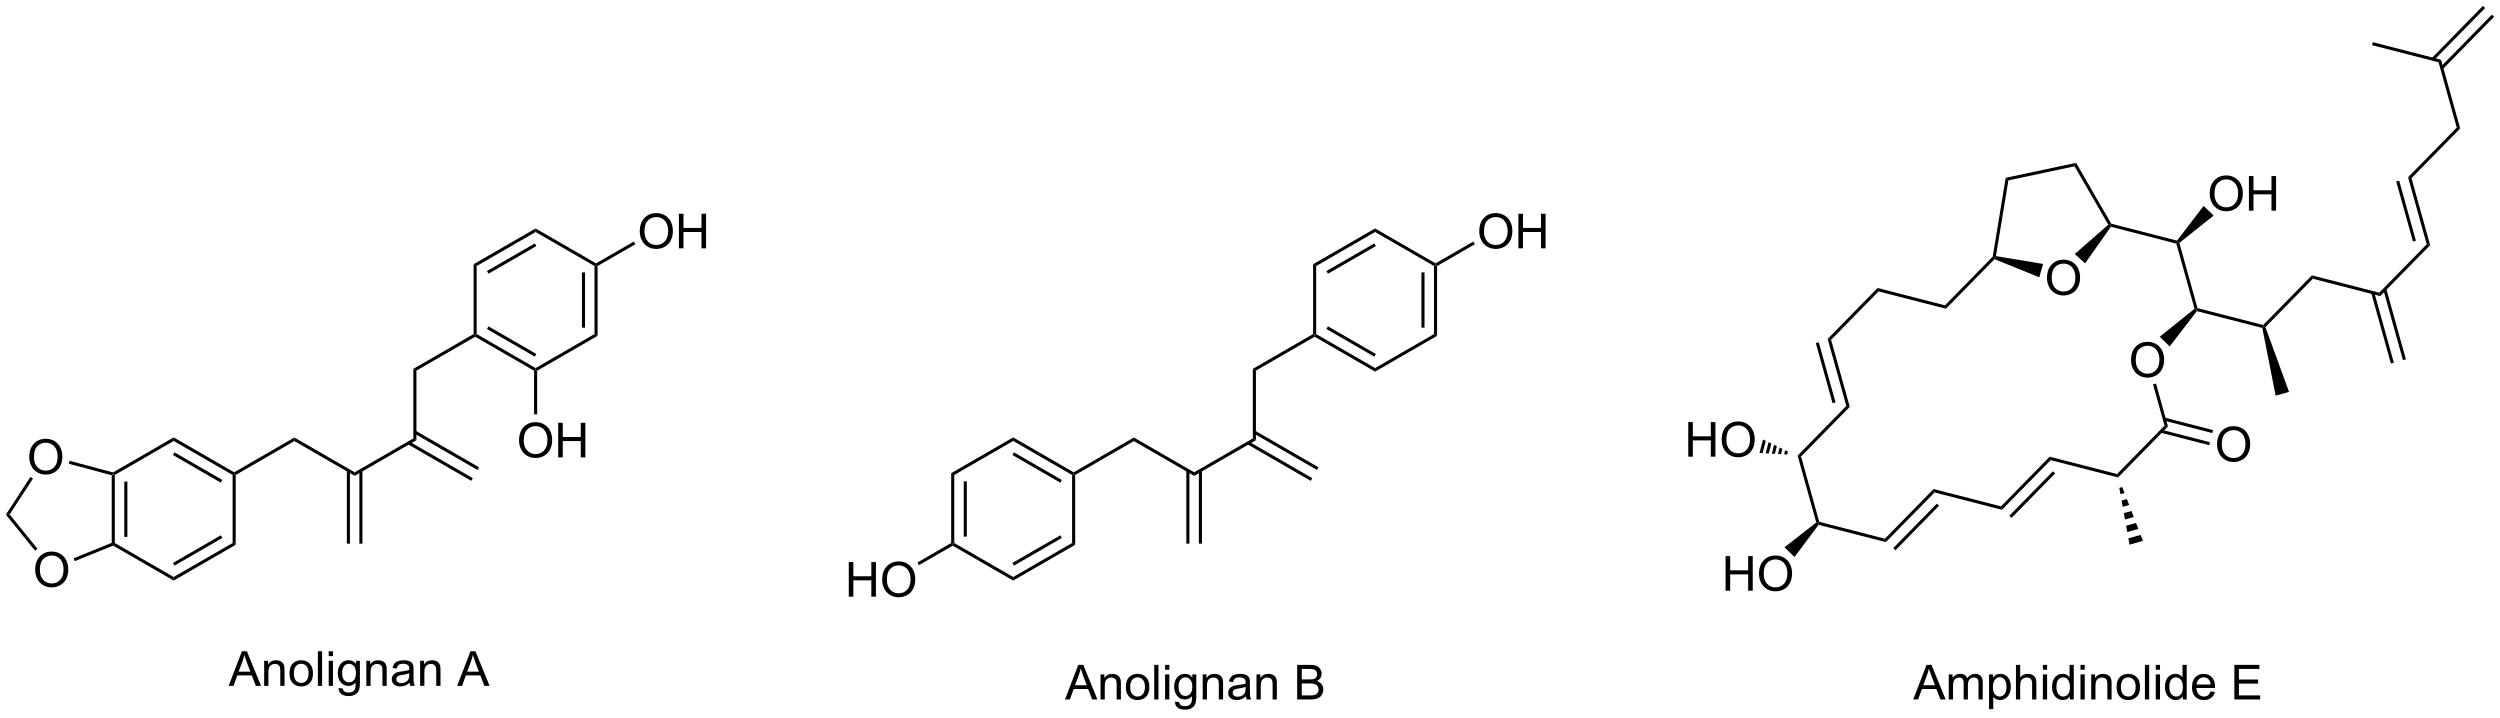 <?xml version="1.0" encoding="UTF-8"?>
<!DOCTYPE svg PUBLIC '-//W3C//DTD SVG 1.0//EN'
          'http://www.w3.org/TR/2001/REC-SVG-20010904/DTD/svg10.dtd'>
<svg stroke-dasharray="none" shape-rendering="auto" xmlns="http://www.w3.org/2000/svg" font-family="'Dialog'" text-rendering="auto" width="1024" fill-opacity="1" color-interpolation="auto" color-rendering="auto" preserveAspectRatio="xMidYMid meet" font-size="12px" viewBox="0 0 1024 294" fill="black" xmlns:xlink="http://www.w3.org/1999/xlink" stroke="black" image-rendering="auto" stroke-miterlimit="10" stroke-linecap="square" stroke-linejoin="miter" font-style="normal" stroke-width="1" height="294" stroke-dashoffset="0" font-weight="normal" stroke-opacity="1"
><!--Generated by the Batik Graphics2D SVG Generator--><defs id="genericDefs"
  /><g
  ><defs id="defs1"
    ><clipPath clipPathUnits="userSpaceOnUse" id="clipPath1"
      ><path d="M0.633 0.633 L426.024 0.633 L426.024 122.39 L0.633 122.39 L0.633 0.633 Z"
      /></clipPath
      ><clipPath clipPathUnits="userSpaceOnUse" id="clipPath2"
      ><path d="M1.278 32.729 L1.278 151.101 L414.841 151.101 L414.841 32.729 Z"
      /></clipPath
    ></defs
    ><g transform="scale(2.407,2.407) translate(-0.633,-0.633) matrix(1.029,0,0,1.029,-0.682,-33.032)"
    ><path d="M19.755 111.352 L20.01 111.156 L20.265 111.303 L20.265 122.557 L20.01 122.705 L19.755 122.533 ZM21.834 112.356 L21.834 121.504 L22.344 121.504 L22.344 112.356 Z" stroke="none" clip-path="url(#clipPath2)"
    /></g
    ><g transform="matrix(2.476,0,0,2.476,-3.164,-81.039)"
    ><path d="M19.99 122.988 L20.01 122.705 L20.265 122.557 L30.012 128.184 L30.012 128.774 Z" stroke="none" clip-path="url(#clipPath2)"
    /></g
    ><g transform="matrix(2.476,0,0,2.476,-3.164,-81.039)"
    ><path d="M30.012 128.774 L30.012 128.184 L39.758 122.557 L40.268 122.852 ZM30.139 126.299 L38.062 121.725 L37.807 121.284 L29.884 125.858 Z" stroke="none" clip-path="url(#clipPath2)"
    /></g
    ><g transform="matrix(2.476,0,0,2.476,-3.164,-81.039)"
    ><path d="M40.268 122.852 L39.758 122.557 L39.758 111.303 L40.013 111.156 L40.268 111.303 Z" stroke="none" clip-path="url(#clipPath2)"
    /></g
    ><g transform="matrix(2.476,0,0,2.476,-3.164,-81.039)"
    ><path d="M40.013 110.861 L40.013 111.156 L39.758 111.303 L30.012 105.676 L30.012 105.087 ZM38.062 112.135 L30.139 107.561 L29.884 108.003 L37.807 112.577 Z" stroke="none" clip-path="url(#clipPath2)"
    /></g
    ><g transform="matrix(2.476,0,0,2.476,-3.164,-81.039)"
    ><path d="M30.012 105.087 L30.012 105.676 L20.265 111.303 L20.01 111.156 L19.974 110.882 Z" stroke="none" clip-path="url(#clipPath2)"
    /></g
    ><g transform="matrix(2.476,0,0,2.476,-3.164,-81.039)"
    ><path d="M6.118 108.353 Q6.118 106.926 6.883 106.121 Q7.649 105.314 8.86 105.314 Q9.652 105.314 10.287 105.694 Q10.925 106.072 11.258 106.749 Q11.594 107.426 11.594 108.285 Q11.594 109.157 11.243 109.845 Q10.891 110.532 10.245 110.887 Q9.602 111.241 8.855 111.241 Q8.047 111.241 7.41 110.85 Q6.774 110.457 6.446 109.782 Q6.118 109.105 6.118 108.353 ZM6.899 108.363 Q6.899 109.4 7.454 109.996 Q8.011 110.59 8.852 110.59 Q9.706 110.59 10.258 109.988 Q10.813 109.387 10.813 108.282 Q10.813 107.582 10.576 107.061 Q10.339 106.54 9.883 106.254 Q9.43 105.965 8.863 105.965 Q8.058 105.965 7.477 106.519 Q6.899 107.072 6.899 108.363 Z" stroke="none" clip-path="url(#clipPath2)"
    /></g
    ><g transform="matrix(2.476,0,0,2.476,-3.164,-81.039)"
    ><path d="M7.096 127.013 Q7.096 125.586 7.861 124.782 Q8.627 123.974 9.838 123.974 Q10.63 123.974 11.265 124.355 Q11.903 124.732 12.236 125.409 Q12.572 126.086 12.572 126.946 Q12.572 127.818 12.221 128.506 Q11.869 129.193 11.223 129.547 Q10.58 129.901 9.833 129.901 Q9.025 129.901 8.387 129.511 Q7.752 129.118 7.424 128.443 Q7.096 127.766 7.096 127.013 ZM7.877 127.024 Q7.877 128.06 8.432 128.657 Q8.989 129.25 9.83 129.25 Q10.684 129.25 11.236 128.649 Q11.791 128.047 11.791 126.943 Q11.791 126.243 11.554 125.722 Q11.317 125.201 10.861 124.914 Q10.408 124.625 9.841 124.625 Q9.036 124.625 8.455 125.18 Q7.877 125.732 7.877 127.024 Z" stroke="none" clip-path="url(#clipPath2)"
    /></g
    ><g transform="matrix(2.476,0,0,2.476,-3.164,-81.039)"
    ><path d="M19.974 110.882 L20.01 111.156 L19.755 111.352 L12.653 109.448 L12.785 108.956 Z" stroke="none" clip-path="url(#clipPath2)"
    /></g
    ><g transform="matrix(2.476,0,0,2.476,-3.164,-81.039)"
    ><path d="M6.304 111.627 L6.732 111.904 L2.88 117.836 L2.25 117.869 Z" stroke="none" clip-path="url(#clipPath2)"
    /></g
    ><g transform="matrix(2.476,0,0,2.476,-3.164,-81.039)"
    ><path d="M2.25 117.869 L2.88 117.836 L7.475 123.511 L7.079 123.832 Z" stroke="none" clip-path="url(#clipPath2)"
    /></g
    ><g transform="matrix(2.476,0,0,2.476,-3.164,-81.039)"
    ><path d="M13.65 125.556 L13.459 125.083 L19.755 122.533 L20.01 122.705 L19.99 122.988 Z" stroke="none" clip-path="url(#clipPath2)"
    /></g
    ><g transform="matrix(2.476,0,0,2.476,-3.164,-81.039)"
    ><path d="M40.268 111.303 L40.013 111.156 L40.013 110.861 L49.98 105.107 L49.98 105.696 Z" stroke="none" clip-path="url(#clipPath2)"
    /></g
    ><g transform="matrix(2.476,0,0,2.476,-3.164,-81.039)"
    ><path d="M49.98 105.696 L49.98 105.107 L59.947 110.861 L59.947 111.45 Z" stroke="none" clip-path="url(#clipPath2)"
    /></g
    ><g transform="matrix(2.476,0,0,2.476,-3.164,-81.039)"
    ><path d="M59.947 111.45 L59.947 110.861 L69.658 105.254 L70.168 105.549 Z" stroke="none" clip-path="url(#clipPath2)"
    /></g
    ><g transform="matrix(2.476,0,0,2.476,-3.164,-81.039)"
    ><path d="M58.656 110.558 L58.656 122.665 L59.166 122.665 L59.166 110.558 ZM60.727 110.558 L60.727 122.665 L61.237 122.665 L61.237 110.558 Z" stroke="none" clip-path="url(#clipPath2)"
    /></g
    ><g transform="matrix(2.476,0,0,2.476,-3.164,-81.039)"
    ><path d="M68.75 106.22 L79.235 112.274 L79.49 111.832 L69.005 105.779 ZM69.786 104.426 L80.27 110.48 L80.526 110.038 L70.041 103.984 Z" stroke="none" clip-path="url(#clipPath2)"
    /></g
    ><g transform="matrix(2.476,0,0,2.476,-3.164,-81.039)"
    ><path d="M70.168 105.549 L69.658 105.254 L69.658 93.746 L70.168 94.04 Z" stroke="none" clip-path="url(#clipPath2)"
    /></g
    ><g transform="matrix(2.476,0,0,2.476,-3.164,-81.039)"
    ><path d="M70.168 94.04 L69.658 93.746 L79.625 87.991 L79.88 88.138 L79.88 88.433 Z" stroke="none" clip-path="url(#clipPath2)"
    /></g
    ><g transform="matrix(2.476,0,0,2.476,-3.164,-81.039)"
    ><path d="M79.88 88.433 L79.88 88.138 L80.135 87.991 L89.882 93.618 L89.882 93.913 L89.627 94.06 ZM81.831 87.159 L89.754 91.734 L90.009 91.292 L82.087 86.717 Z" stroke="none" clip-path="url(#clipPath2)"
    /></g
    ><g transform="matrix(2.476,0,0,2.476,-3.164,-81.039)"
    ><path d="M90.137 94.06 L89.882 93.913 L89.882 93.618 L99.628 87.991 L100.138 88.286 Z" stroke="none" clip-path="url(#clipPath2)"
    /></g
    ><g transform="matrix(2.476,0,0,2.476,-3.164,-81.039)"
    ><path d="M100.138 88.286 L99.628 87.991 L99.628 76.737 L99.883 76.59 L100.138 76.737 ZM98.059 86.938 L98.059 77.79 L97.549 77.79 L97.549 86.938 Z" stroke="none" clip-path="url(#clipPath2)"
    /></g
    ><g transform="matrix(2.476,0,0,2.476,-3.164,-81.039)"
    ><path d="M99.883 76.295 L99.883 76.59 L99.628 76.737 L89.882 71.11 L89.882 70.521 Z" stroke="none" clip-path="url(#clipPath2)"
    /></g
    ><g transform="matrix(2.476,0,0,2.476,-3.164,-81.039)"
    ><path d="M89.882 70.521 L89.882 71.11 L80.135 76.737 L79.625 76.442 ZM89.754 72.995 L81.831 77.569 L82.087 78.011 L90.009 73.437 Z" stroke="none" clip-path="url(#clipPath2)"
    /></g
    ><g transform="matrix(2.476,0,0,2.476,-3.164,-81.039)"
    ><path d="M79.625 76.442 L80.135 76.737 L80.135 87.991 L79.88 88.138 L79.625 87.991 Z" stroke="none" clip-path="url(#clipPath2)"
    /></g
    ><g transform="matrix(2.476,0,0,2.476,-3.164,-81.039)"
    ><path d="M107.113 71.021 Q107.113 69.594 107.879 68.79 Q108.644 67.982 109.855 67.982 Q110.647 67.982 111.282 68.362 Q111.92 68.74 112.254 69.417 Q112.59 70.094 112.59 70.954 Q112.59 71.826 112.238 72.513 Q111.886 73.201 111.241 73.555 Q110.597 73.909 109.85 73.909 Q109.043 73.909 108.405 73.519 Q107.769 73.126 107.441 72.451 Q107.113 71.774 107.113 71.021 ZM107.894 71.032 Q107.894 72.068 108.449 72.665 Q109.006 73.258 109.847 73.258 Q110.702 73.258 111.254 72.657 Q111.808 72.055 111.808 70.951 Q111.808 70.251 111.571 69.73 Q111.334 69.209 110.879 68.922 Q110.425 68.633 109.858 68.633 Q109.053 68.633 108.472 69.188 Q107.894 69.74 107.894 71.032 ZM113.588 73.81 L113.588 68.084 L114.346 68.084 L114.346 70.435 L117.323 70.435 L117.323 68.084 L118.081 68.084 L118.081 73.81 L117.323 73.81 L117.323 71.11 L114.346 71.11 L114.346 73.81 L113.588 73.81 Z" stroke="none" clip-path="url(#clipPath2)"
    /></g
    ><g transform="matrix(2.476,0,0,2.476,-3.164,-81.039)"
    ><path d="M100.138 76.737 L99.883 76.59 L99.883 76.295 L106.132 72.687 L106.387 73.129 Z" stroke="none" clip-path="url(#clipPath2)"
    /></g
    ><g transform="matrix(2.476,0,0,2.476,-3.164,-81.039)"
    ><path d="M87.145 105.607 Q87.145 104.18 87.91 103.376 Q88.676 102.568 89.887 102.568 Q90.679 102.568 91.314 102.949 Q91.952 103.326 92.285 104.003 Q92.621 104.68 92.621 105.54 Q92.621 106.412 92.27 107.1 Q91.918 107.787 91.272 108.141 Q90.629 108.496 89.882 108.496 Q89.074 108.496 88.436 108.105 Q87.801 107.712 87.473 107.037 Q87.145 106.36 87.145 105.607 ZM87.926 105.618 Q87.926 106.654 88.481 107.251 Q89.038 107.844 89.879 107.844 Q90.733 107.844 91.285 107.243 Q91.84 106.641 91.84 105.537 Q91.84 104.837 91.603 104.316 Q91.366 103.795 90.91 103.508 Q90.457 103.219 89.889 103.219 Q89.085 103.219 88.504 103.774 Q87.926 104.326 87.926 105.618 ZM93.62 108.397 L93.62 102.67 L94.378 102.67 L94.378 105.022 L97.354 105.022 L97.354 102.67 L98.112 102.67 L98.112 108.397 L97.354 108.397 L97.354 105.696 L94.378 105.696 L94.378 108.397 L93.62 108.397 Z" stroke="none" clip-path="url(#clipPath2)"
    /></g
    ><g transform="matrix(2.476,0,0,2.476,-3.164,-81.039)"
    ><path d="M89.627 94.06 L89.882 93.913 L90.137 94.06 L90.137 101.268 L89.627 101.268 Z" stroke="none" clip-path="url(#clipPath2)"
    /></g
    ><g transform="matrix(2.476,0,0,2.476,-3.164,-81.039)"
    ><path d="M39.099 146.194 L41.3 140.467 L42.118 140.467 L44.462 146.194 L43.597 146.194 L42.93 144.459 L40.534 144.459 L39.907 146.194 L39.099 146.194 ZM40.753 143.842 L42.696 143.842 L42.097 142.256 Q41.823 141.532 41.691 141.069 Q41.581 141.618 41.383 142.163 L40.753 143.842 ZM44.977 146.194 L44.977 142.045 L45.61 142.045 L45.61 142.634 Q46.066 141.952 46.93 141.952 Q47.305 141.952 47.618 142.087 Q47.933 142.22 48.089 142.439 Q48.245 142.657 48.308 142.959 Q48.347 143.155 48.347 143.642 L48.347 146.194 L47.644 146.194 L47.644 143.67 Q47.644 143.241 47.56 143.027 Q47.48 142.814 47.271 142.689 Q47.063 142.561 46.782 142.561 Q46.331 142.561 46.006 142.847 Q45.68 143.131 45.68 143.928 L45.68 146.194 L44.977 146.194 ZM49.163 144.118 Q49.163 142.967 49.804 142.413 Q50.34 141.952 51.109 141.952 Q51.965 141.952 52.507 142.512 Q53.051 143.071 53.051 144.061 Q53.051 144.861 52.809 145.321 Q52.569 145.78 52.111 146.035 Q51.653 146.288 51.109 146.288 Q50.239 146.288 49.7 145.73 Q49.163 145.17 49.163 144.118 ZM49.887 144.118 Q49.887 144.915 50.234 145.314 Q50.583 145.709 51.109 145.709 Q51.632 145.709 51.978 145.311 Q52.327 144.913 52.327 144.095 Q52.327 143.327 51.978 142.931 Q51.629 142.532 51.109 142.532 Q50.583 142.532 50.234 142.928 Q49.887 143.321 49.887 144.118 ZM53.86 146.194 L53.86 140.467 L54.563 140.467 L54.563 146.194 L53.86 146.194 ZM55.656 141.274 L55.656 140.467 L56.359 140.467 L56.359 141.274 L55.656 141.274 ZM55.656 146.194 L55.656 142.045 L56.359 142.045 L56.359 146.194 L55.656 146.194 ZM57.3 146.538 L57.985 146.639 Q58.027 146.957 58.222 147.1 Q58.485 147.295 58.938 147.295 Q59.425 147.295 59.691 147.1 Q59.956 146.905 60.05 146.553 Q60.105 146.34 60.102 145.649 Q59.641 146.194 58.954 146.194 Q58.097 146.194 57.628 145.577 Q57.159 144.959 57.159 144.095 Q57.159 143.501 57.373 143.001 Q57.589 142.499 57.998 142.225 Q58.407 141.952 58.956 141.952 Q59.691 141.952 60.167 142.545 L60.167 142.045 L60.816 142.045 L60.816 145.631 Q60.816 146.6 60.618 147.004 Q60.422 147.41 59.993 147.644 Q59.566 147.879 58.941 147.879 Q58.198 147.879 57.74 147.543 Q57.284 147.209 57.3 146.538 ZM57.883 144.045 Q57.883 144.861 58.206 145.236 Q58.532 145.611 59.019 145.611 Q59.503 145.611 59.831 145.238 Q60.159 144.866 60.159 144.069 Q60.159 143.306 59.821 142.92 Q59.485 142.532 59.008 142.532 Q58.54 142.532 58.212 142.915 Q57.883 143.295 57.883 144.045 ZM61.879 146.194 L61.879 142.045 L62.512 142.045 L62.512 142.634 Q62.968 141.952 63.833 141.952 Q64.208 141.952 64.52 142.087 Q64.835 142.22 64.991 142.439 Q65.148 142.657 65.21 142.959 Q65.249 143.155 65.249 143.642 L65.249 146.194 L64.546 146.194 L64.546 143.67 Q64.546 143.241 64.463 143.027 Q64.382 142.814 64.174 142.689 Q63.965 142.561 63.684 142.561 Q63.234 142.561 62.908 142.847 Q62.583 143.131 62.583 143.928 L62.583 146.194 L61.879 146.194 ZM69.034 145.681 Q68.644 146.014 68.282 146.152 Q67.922 146.288 67.508 146.288 Q66.823 146.288 66.456 145.954 Q66.089 145.618 66.089 145.1 Q66.089 144.795 66.227 144.543 Q66.368 144.29 66.592 144.139 Q66.816 143.986 67.097 143.907 Q67.305 143.853 67.722 143.803 Q68.573 143.702 68.977 143.561 Q68.98 143.415 68.98 143.376 Q68.98 142.946 68.782 142.772 Q68.511 142.532 67.98 142.532 Q67.485 142.532 67.248 142.707 Q67.011 142.881 66.899 143.321 L66.212 143.228 Q66.305 142.788 66.519 142.517 Q66.735 142.243 67.141 142.097 Q67.547 141.952 68.081 141.952 Q68.612 141.952 68.943 142.077 Q69.277 142.202 69.433 142.392 Q69.589 142.579 69.652 142.868 Q69.688 143.048 69.688 143.517 L69.688 144.454 Q69.688 145.436 69.732 145.696 Q69.777 145.954 69.909 146.194 L69.175 146.194 Q69.066 145.975 69.034 145.681 ZM68.977 144.111 Q68.594 144.267 67.829 144.376 Q67.394 144.439 67.214 144.517 Q67.034 144.595 66.935 144.746 Q66.839 144.897 66.839 145.079 Q66.839 145.361 67.053 145.548 Q67.266 145.736 67.675 145.736 Q68.081 145.736 68.396 145.558 Q68.714 145.381 68.862 145.071 Q68.977 144.834 68.977 144.368 L68.977 144.111 ZM70.778 146.194 L70.778 142.045 L71.411 142.045 L71.411 142.634 Q71.866 141.952 72.731 141.952 Q73.106 141.952 73.418 142.087 Q73.734 142.22 73.89 142.439 Q74.046 142.657 74.109 142.959 Q74.148 143.155 74.148 143.642 L74.148 146.194 L73.445 146.194 L73.445 143.67 Q73.445 143.241 73.361 143.027 Q73.281 142.814 73.072 142.689 Q72.864 142.561 72.583 142.561 Q72.132 142.561 71.806 142.847 Q71.481 143.131 71.481 143.928 L71.481 146.194 L70.778 146.194 ZM76.908 146.194 L79.109 140.467 L79.926 140.467 L82.27 146.194 L81.406 146.194 L80.739 144.459 L78.343 144.459 L77.715 146.194 L76.908 146.194 ZM78.562 143.842 L80.504 143.842 L79.906 142.256 Q79.632 141.532 79.499 141.069 Q79.39 141.618 79.192 142.163 L78.562 143.842 Z" stroke="none" clip-path="url(#clipPath2)"
    /></g
    ><g transform="matrix(2.476,0,0,2.476,-3.164,-81.039)"
    ><path d="M158.63 111.008 L159.14 111.303 L159.14 122.557 L158.885 122.705 L158.63 122.557 ZM160.709 112.356 L160.709 121.504 L161.219 121.504 L161.219 112.356 Z" stroke="none" clip-path="url(#clipPath2)"
    /></g
    ><g transform="matrix(2.476,0,0,2.476,-3.164,-81.039)"
    ><path d="M158.885 122.999 L158.885 122.705 L159.14 122.557 L168.887 128.184 L168.887 128.774 Z" stroke="none" clip-path="url(#clipPath2)"
    /></g
    ><g transform="matrix(2.476,0,0,2.476,-3.164,-81.039)"
    ><path d="M168.887 128.774 L168.887 128.184 L178.633 122.557 L179.143 122.852 ZM169.014 126.299 L176.937 121.725 L176.682 121.283 L168.759 125.858 Z" stroke="none" clip-path="url(#clipPath2)"
    /></g
    ><g transform="matrix(2.476,0,0,2.476,-3.164,-81.039)"
    ><path d="M179.143 122.852 L178.633 122.557 L178.633 111.303 L178.888 111.156 L179.143 111.303 Z" stroke="none" clip-path="url(#clipPath2)"
    /></g
    ><g transform="matrix(2.476,0,0,2.476,-3.164,-81.039)"
    ><path d="M178.888 110.861 L178.888 111.156 L178.633 111.303 L168.887 105.676 L168.887 105.087 ZM176.937 112.135 L169.014 107.561 L168.759 108.003 L176.682 112.577 Z" stroke="none" clip-path="url(#clipPath2)"
    /></g
    ><g transform="matrix(2.476,0,0,2.476,-3.164,-81.039)"
    ><path d="M168.887 105.087 L168.887 105.676 L159.14 111.303 L158.63 111.008 Z" stroke="none" clip-path="url(#clipPath2)"
    /></g
    ><g transform="matrix(2.476,0,0,2.476,-3.164,-81.039)"
    ><path d="M179.143 111.303 L178.888 111.156 L178.888 110.861 L188.855 105.107 L188.855 105.696 Z" stroke="none" clip-path="url(#clipPath2)"
    /></g
    ><g transform="matrix(2.476,0,0,2.476,-3.164,-81.039)"
    ><path d="M188.855 105.696 L188.855 105.107 L198.822 110.861 L198.822 111.45 Z" stroke="none" clip-path="url(#clipPath2)"
    /></g
    ><g transform="matrix(2.476,0,0,2.476,-3.164,-81.039)"
    ><path d="M198.822 111.45 L198.822 110.861 L208.533 105.254 L209.043 105.549 Z" stroke="none" clip-path="url(#clipPath2)"
    /></g
    ><g transform="matrix(2.476,0,0,2.476,-3.164,-81.039)"
    ><path d="M197.531 110.558 L197.531 122.665 L198.041 122.665 L198.041 110.558 ZM199.602 110.558 L199.602 122.665 L200.113 122.665 L200.113 110.558 Z" stroke="none" clip-path="url(#clipPath2)"
    /></g
    ><g transform="matrix(2.476,0,0,2.476,-3.164,-81.039)"
    ><path d="M207.625 106.22 L218.11 112.274 L218.365 111.832 L207.88 105.779 ZM208.661 104.426 L219.146 110.48 L219.401 110.038 L208.916 103.985 Z" stroke="none" clip-path="url(#clipPath2)"
    /></g
    ><g transform="matrix(2.476,0,0,2.476,-3.164,-81.039)"
    ><path d="M209.043 105.549 L208.533 105.254 L208.533 93.746 L209.043 94.04 Z" stroke="none" clip-path="url(#clipPath2)"
    /></g
    ><g transform="matrix(2.476,0,0,2.476,-3.164,-81.039)"
    ><path d="M209.043 94.04 L208.533 93.746 L218.5 87.991 L218.755 88.138 L218.755 88.433 Z" stroke="none" clip-path="url(#clipPath2)"
    /></g
    ><g transform="matrix(2.476,0,0,2.476,-3.164,-81.039)"
    ><path d="M218.755 88.433 L218.755 88.138 L219.01 87.991 L228.757 93.618 L228.757 94.207 ZM220.706 87.159 L228.629 91.734 L228.884 91.292 L220.962 86.717 Z" stroke="none" clip-path="url(#clipPath2)"
    /></g
    ><g transform="matrix(2.476,0,0,2.476,-3.164,-81.039)"
    ><path d="M228.757 94.207 L228.757 93.618 L238.503 87.991 L239.013 88.286 Z" stroke="none" clip-path="url(#clipPath2)"
    /></g
    ><g transform="matrix(2.476,0,0,2.476,-3.164,-81.039)"
    ><path d="M239.013 88.286 L238.503 87.991 L238.503 76.737 L238.758 76.59 L239.013 76.737 ZM236.935 86.938 L236.935 77.79 L236.424 77.79 L236.424 86.938 Z" stroke="none" clip-path="url(#clipPath2)"
    /></g
    ><g transform="matrix(2.476,0,0,2.476,-3.164,-81.039)"
    ><path d="M238.758 76.295 L238.758 76.59 L238.503 76.737 L228.757 71.11 L228.757 70.521 Z" stroke="none" clip-path="url(#clipPath2)"
    /></g
    ><g transform="matrix(2.476,0,0,2.476,-3.164,-81.039)"
    ><path d="M228.757 70.521 L228.757 71.11 L219.01 76.737 L218.5 76.442 ZM228.629 72.995 L220.706 77.569 L220.962 78.011 L228.884 73.437 Z" stroke="none" clip-path="url(#clipPath2)"
    /></g
    ><g transform="matrix(2.476,0,0,2.476,-3.164,-81.039)"
    ><path d="M218.5 76.442 L219.01 76.737 L219.01 87.991 L218.755 88.138 L218.5 87.991 Z" stroke="none" clip-path="url(#clipPath2)"
    /></g
    ><g transform="matrix(2.476,0,0,2.476,-3.164,-81.039)"
    ><path d="M245.988 71.021 Q245.988 69.594 246.754 68.79 Q247.519 67.982 248.73 67.982 Q249.522 67.982 250.157 68.362 Q250.795 68.74 251.129 69.417 Q251.465 70.094 251.465 70.954 Q251.465 71.826 251.113 72.513 Q250.762 73.201 250.116 73.555 Q249.472 73.909 248.725 73.909 Q247.918 73.909 247.28 73.519 Q246.644 73.126 246.316 72.451 Q245.988 71.774 245.988 71.021 ZM246.769 71.032 Q246.769 72.068 247.324 72.665 Q247.881 73.258 248.722 73.258 Q249.577 73.258 250.129 72.657 Q250.683 72.055 250.683 70.951 Q250.683 70.251 250.446 69.73 Q250.209 69.209 249.754 68.922 Q249.3 68.633 248.733 68.633 Q247.928 68.633 247.347 69.188 Q246.769 69.74 246.769 71.032 ZM252.463 73.81 L252.463 68.084 L253.221 68.084 L253.221 70.435 L256.198 70.435 L256.198 68.084 L256.955 68.084 L256.955 73.81 L256.198 73.81 L256.198 71.11 L253.221 71.11 L253.221 73.81 L252.463 73.81 Z" stroke="none" clip-path="url(#clipPath2)"
    /></g
    ><g transform="matrix(2.476,0,0,2.476,-3.164,-81.039)"
    ><path d="M239.013 76.737 L238.758 76.59 L238.758 76.295 L245.007 72.687 L245.262 73.129 Z" stroke="none" clip-path="url(#clipPath2)"
    /></g
    ><g transform="matrix(2.476,0,0,2.476,-3.164,-81.039)"
    ><path d="M177.459 148.444 L179.659 142.717 L180.477 142.717 L182.821 148.444 L181.956 148.444 L181.289 146.709 L178.893 146.709 L178.266 148.444 L177.459 148.444 ZM179.112 146.092 L181.055 146.092 L180.456 144.506 Q180.183 143.782 180.05 143.319 Q179.94 143.868 179.742 144.413 L179.112 146.092 ZM183.336 148.444 L183.336 144.295 L183.969 144.295 L183.969 144.884 Q184.425 144.202 185.289 144.202 Q185.664 144.202 185.977 144.337 Q186.292 144.47 186.448 144.689 Q186.604 144.907 186.667 145.209 Q186.706 145.405 186.706 145.892 L186.706 148.444 L186.003 148.444 L186.003 145.92 Q186.003 145.491 185.919 145.277 Q185.839 145.064 185.631 144.939 Q185.422 144.811 185.141 144.811 Q184.69 144.811 184.365 145.097 Q184.039 145.381 184.039 146.178 L184.039 148.444 L183.336 148.444 ZM187.522 146.368 Q187.522 145.217 188.163 144.663 Q188.7 144.202 189.468 144.202 Q190.325 144.202 190.866 144.762 Q191.41 145.321 191.41 146.311 Q191.41 147.111 191.168 147.571 Q190.929 148.03 190.47 148.285 Q190.012 148.538 189.468 148.538 Q188.598 148.538 188.059 147.98 Q187.522 147.42 187.522 146.368 ZM188.246 146.368 Q188.246 147.165 188.593 147.564 Q188.942 147.959 189.468 147.959 Q189.991 147.959 190.338 147.561 Q190.686 147.163 190.686 146.345 Q190.686 145.577 190.338 145.181 Q189.988 144.782 189.468 144.782 Q188.942 144.782 188.593 145.178 Q188.246 145.571 188.246 146.368 ZM192.219 148.444 L192.219 142.717 L192.922 142.717 L192.922 148.444 L192.219 148.444 ZM194.015 143.524 L194.015 142.717 L194.718 142.717 L194.718 143.524 L194.015 143.524 ZM194.015 148.444 L194.015 144.295 L194.718 144.295 L194.718 148.444 L194.015 148.444 ZM195.659 148.788 L196.344 148.889 Q196.386 149.207 196.581 149.35 Q196.844 149.545 197.297 149.545 Q197.784 149.545 198.05 149.35 Q198.315 149.155 198.409 148.803 Q198.464 148.59 198.461 147.899 Q198 148.444 197.313 148.444 Q196.456 148.444 195.987 147.827 Q195.518 147.209 195.518 146.345 Q195.518 145.751 195.732 145.251 Q195.948 144.749 196.357 144.475 Q196.766 144.202 197.315 144.202 Q198.05 144.202 198.526 144.795 L198.526 144.295 L199.175 144.295 L199.175 147.881 Q199.175 148.85 198.977 149.254 Q198.781 149.66 198.352 149.894 Q197.925 150.129 197.3 150.129 Q196.558 150.129 196.099 149.793 Q195.643 149.459 195.659 148.788 ZM196.242 146.295 Q196.242 147.111 196.565 147.486 Q196.891 147.861 197.378 147.861 Q197.862 147.861 198.19 147.488 Q198.518 147.116 198.518 146.319 Q198.518 145.556 198.18 145.17 Q197.844 144.782 197.367 144.782 Q196.899 144.782 196.571 145.165 Q196.242 145.545 196.242 146.295 ZM200.238 148.444 L200.238 144.295 L200.871 144.295 L200.871 144.884 Q201.327 144.202 202.192 144.202 Q202.567 144.202 202.879 144.337 Q203.194 144.47 203.351 144.689 Q203.507 144.907 203.569 145.209 Q203.608 145.405 203.608 145.892 L203.608 148.444 L202.905 148.444 L202.905 145.92 Q202.905 145.491 202.822 145.277 Q202.741 145.064 202.533 144.939 Q202.325 144.811 202.043 144.811 Q201.593 144.811 201.267 145.097 Q200.942 145.381 200.942 146.178 L200.942 148.444 L200.238 148.444 ZM207.393 147.931 Q207.003 148.264 206.641 148.402 Q206.281 148.538 205.867 148.538 Q205.183 148.538 204.815 148.204 Q204.448 147.868 204.448 147.35 Q204.448 147.045 204.586 146.793 Q204.727 146.54 204.951 146.389 Q205.175 146.236 205.456 146.157 Q205.664 146.103 206.081 146.053 Q206.933 145.952 207.336 145.811 Q207.339 145.665 207.339 145.626 Q207.339 145.196 207.141 145.022 Q206.87 144.782 206.339 144.782 Q205.844 144.782 205.607 144.957 Q205.37 145.131 205.258 145.571 L204.571 145.478 Q204.664 145.038 204.878 144.767 Q205.094 144.493 205.5 144.347 Q205.906 144.202 206.44 144.202 Q206.972 144.202 207.302 144.327 Q207.636 144.452 207.792 144.642 Q207.948 144.829 208.011 145.118 Q208.047 145.298 208.047 145.767 L208.047 146.704 Q208.047 147.686 208.091 147.946 Q208.136 148.204 208.268 148.444 L207.534 148.444 Q207.425 148.225 207.393 147.931 ZM207.336 146.361 Q206.953 146.517 206.188 146.626 Q205.753 146.689 205.573 146.767 Q205.393 146.845 205.294 146.996 Q205.198 147.147 205.198 147.329 Q205.198 147.611 205.412 147.798 Q205.625 147.986 206.034 147.986 Q206.44 147.986 206.756 147.808 Q207.073 147.631 207.222 147.321 Q207.336 147.084 207.336 146.618 L207.336 146.361 ZM209.137 148.444 L209.137 144.295 L209.77 144.295 L209.77 144.884 Q210.226 144.202 211.09 144.202 Q211.465 144.202 211.778 144.337 Q212.093 144.47 212.249 144.689 Q212.405 144.907 212.468 145.209 Q212.507 145.405 212.507 145.892 L212.507 148.444 L211.804 148.444 L211.804 145.92 Q211.804 145.491 211.72 145.277 Q211.64 145.064 211.431 144.939 Q211.223 144.811 210.942 144.811 Q210.491 144.811 210.166 145.097 Q209.84 145.381 209.84 146.178 L209.84 148.444 L209.137 148.444 ZM215.866 148.444 L215.866 142.717 L218.015 142.717 Q218.671 142.717 219.067 142.892 Q219.465 143.064 219.689 143.426 Q219.913 143.788 219.913 144.181 Q219.913 144.548 219.713 144.874 Q219.515 145.196 219.113 145.397 Q219.632 145.548 219.91 145.915 Q220.192 146.282 220.192 146.782 Q220.192 147.186 220.02 147.532 Q219.851 147.876 219.601 148.064 Q219.351 148.251 218.973 148.347 Q218.598 148.444 218.051 148.444 L215.866 148.444 ZM216.624 145.124 L217.863 145.124 Q218.366 145.124 218.585 145.056 Q218.874 144.97 219.02 144.772 Q219.168 144.571 219.168 144.272 Q219.168 143.986 219.03 143.769 Q218.895 143.553 218.64 143.472 Q218.387 143.392 217.77 143.392 L216.624 143.392 L216.624 145.124 ZM216.624 147.767 L218.051 147.767 Q218.418 147.767 218.567 147.741 Q218.827 147.694 219.002 147.584 Q219.179 147.475 219.291 147.267 Q219.405 147.056 219.405 146.782 Q219.405 146.462 219.241 146.228 Q219.077 145.991 218.785 145.894 Q218.496 145.798 217.95 145.798 L216.624 145.798 L216.624 147.767 Z" stroke="none" clip-path="url(#clipPath2)"
    /></g
    ><g transform="matrix(2.476,0,0,2.476,-3.164,-81.039)"
    ><path d="M141.688 131.434 L141.688 125.707 L142.446 125.707 L142.446 128.059 L145.422 128.059 L145.422 125.707 L146.18 125.707 L146.18 131.434 L145.422 131.434 L145.422 128.733 L142.446 128.733 L142.446 131.434 L141.688 131.434 ZM147.213 128.645 Q147.213 127.218 147.978 126.413 Q148.744 125.606 149.955 125.606 Q150.746 125.606 151.382 125.986 Q152.02 126.364 152.353 127.041 Q152.689 127.718 152.689 128.577 Q152.689 129.45 152.338 130.137 Q151.986 130.825 151.34 131.179 Q150.697 131.533 149.95 131.533 Q149.142 131.533 148.504 131.142 Q147.869 130.749 147.541 130.075 Q147.213 129.397 147.213 128.645 ZM147.994 128.655 Q147.994 129.692 148.548 130.288 Q149.106 130.882 149.947 130.882 Q150.801 130.882 151.353 130.28 Q151.908 129.679 151.908 128.575 Q151.908 127.874 151.671 127.353 Q151.434 126.832 150.978 126.546 Q150.525 126.257 149.957 126.257 Q149.153 126.257 148.572 126.811 Q147.994 127.364 147.994 128.655 Z" stroke="none" clip-path="url(#clipPath2)"
    /></g
    ><g transform="matrix(2.476,0,0,2.476,-3.164,-81.039)"
    ><path d="M158.63 122.557 L158.885 122.705 L158.885 122.999 L153.304 126.222 L153.048 125.78 Z" stroke="none" clip-path="url(#clipPath2)"
    /></g
    ><g transform="matrix(2.476,0,0,2.476,-3.164,-81.039)"
    ><path d="M350.475 70.246 L350.37 69.956 L350.538 69.735 L361.418 72.536 L361.515 72.825 L361.309 73.035 Z" stroke="none" clip-path="url(#clipPath2)"
    /></g
    ><g transform="matrix(2.476,0,0,2.476,-3.164,-81.039)"
    ><path d="M361.309 73.035 L361.515 72.825 L361.806 72.917 L364.81 83.701 L364.603 83.911 L364.313 83.819 Z" stroke="none" clip-path="url(#clipPath2)"
    /></g
    ><g transform="matrix(2.476,0,0,2.476,-3.164,-81.039)"
    ><path d="M353.809 92.315 Q353.809 90.888 354.575 90.083 Q355.341 89.276 356.551 89.276 Q357.343 89.276 357.979 89.656 Q358.617 90.034 358.95 90.711 Q359.286 91.388 359.286 92.247 Q359.286 93.119 358.934 93.807 Q358.583 94.494 357.937 94.849 Q357.294 95.203 356.546 95.203 Q355.739 95.203 355.101 94.812 Q354.466 94.419 354.137 93.744 Q353.809 93.067 353.809 92.315 ZM354.591 92.325 Q354.591 93.362 355.145 93.958 Q355.702 94.552 356.544 94.552 Q357.398 94.552 357.95 93.95 Q358.505 93.349 358.505 92.244 Q358.505 91.544 358.268 91.023 Q358.031 90.502 357.575 90.216 Q357.122 89.927 356.554 89.927 Q355.749 89.927 355.169 90.481 Q354.591 91.034 354.591 92.325 Z" stroke="none" clip-path="url(#clipPath2)"
    /></g
    ><g transform="matrix(2.476,0,0,2.476,-3.164,-81.039)"
    ><path d="M364.701 84.2 L364.603 83.911 L364.81 83.701 L375.67 86.496 L375.749 86.78 L375.53 86.987 Z" stroke="none" clip-path="url(#clipPath2)"
    /></g
    ><g transform="matrix(2.476,0,0,2.476,-3.164,-81.039)"
    ><path d="M376.043 86.844 L375.749 86.78 L375.67 86.496 L383.727 78.279 L383.885 78.846 Z" stroke="none" clip-path="url(#clipPath2)"
    /></g
    ><g transform="matrix(2.476,0,0,2.476,-3.164,-81.039)"
    ><path d="M383.885 78.846 L383.727 78.279 L394.872 81.147 L395.031 81.715 Z" stroke="none" clip-path="url(#clipPath2)"
    /></g
    ><g transform="matrix(2.476,0,0,2.476,-3.164,-81.039)"
    ><path d="M395.031 81.715 L394.872 81.147 L402.723 73.14 L403.294 73.287 Z" stroke="none" clip-path="url(#clipPath2)"
    /></g
    ><g transform="matrix(2.476,0,0,2.476,-3.164,-81.039)"
    ><path d="M393.547 81.202 L396.796 92.864 L397.287 92.727 L394.039 81.065 ZM395.543 80.646 L398.791 92.308 L399.283 92.171 L396.034 80.509 Z" stroke="none" clip-path="url(#clipPath2)"
    /></g
    ><g transform="matrix(2.476,0,0,2.476,-3.164,-81.039)"
    ><path d="M403.294 73.287 L402.723 73.14 L399.635 62.054 L400.206 62.2 ZM400.938 72.549 L398.171 62.614 L397.679 62.751 L400.446 72.686 Z" stroke="none" clip-path="url(#clipPath2)"
    /></g
    ><g transform="matrix(2.476,0,0,2.476,-3.164,-81.039)"
    ><path d="M400.206 62.2 L399.635 62.054 L407.692 53.836 L408.263 53.983 Z" stroke="none" clip-path="url(#clipPath2)"
    /></g
    ><g transform="matrix(2.476,0,0,2.476,-3.164,-81.039)"
    ><path d="M408.263 53.983 L407.692 53.836 L404.683 43.033 L405.096 42.612 Z" stroke="none" clip-path="url(#clipPath2)"
    /></g
    ><g transform="matrix(2.476,0,0,2.476,-3.164,-81.039)"
    ><path d="M405.393 44.154 L413.869 35.509 L413.504 35.152 L405.028 43.796 ZM403.913 42.703 L412.389 34.059 L412.025 33.701 L403.549 42.346 Z" stroke="none" clip-path="url(#clipPath2)"
    /></g
    ><g transform="matrix(2.476,0,0,2.476,-3.164,-81.039)"
    ><path d="M405.096 42.612 L404.683 43.033 L393.681 40.201 L393.808 39.707 Z" stroke="none" clip-path="url(#clipPath2)"
    /></g
    ><g transform="matrix(2.476,0,0,2.476,-3.164,-81.039)"
    ><path d="M375.53 86.987 L375.749 86.78 L376.043 86.844 L379.946 97.558 L377.728 98.175 Z" stroke="none" clip-path="url(#clipPath2)"
    /></g
    ><g transform="matrix(2.476,0,0,2.476,-3.164,-81.039)"
    ><path d="M357.449 96.321 L357.941 96.184 L359.92 103.289 L359.349 103.142 Z" stroke="none" clip-path="url(#clipPath2)"
    /></g
    ><g transform="matrix(2.476,0,0,2.476,-3.164,-81.039)"
    ><path d="M359.349 103.142 L359.92 103.289 L351.656 111.717 L351.498 111.149 Z" stroke="none" clip-path="url(#clipPath2)"
    /></g
    ><g transform="matrix(2.476,0,0,2.476,-3.164,-81.039)"
    ><path d="M368.043 106.27 Q368.043 104.843 368.808 104.038 Q369.574 103.231 370.785 103.231 Q371.577 103.231 372.212 103.611 Q372.85 103.989 373.183 104.666 Q373.519 105.343 373.519 106.203 Q373.519 107.075 373.168 107.762 Q372.816 108.45 372.17 108.804 Q371.527 109.158 370.78 109.158 Q369.972 109.158 369.334 108.768 Q368.699 108.374 368.371 107.7 Q368.043 107.023 368.043 106.27 ZM368.824 106.281 Q368.824 107.317 369.379 107.913 Q369.936 108.507 370.777 108.507 Q371.631 108.507 372.183 107.906 Q372.738 107.304 372.738 106.2 Q372.738 105.499 372.501 104.979 Q372.264 104.458 371.808 104.171 Q371.355 103.882 370.788 103.882 Q369.983 103.882 369.402 104.437 Q368.824 104.989 368.824 106.281 Z" stroke="none" clip-path="url(#clipPath2)"
    /></g
    ><g transform="matrix(2.476,0,0,2.476,-3.164,-81.039)"
    ><path d="M358.733 104.316 L366.735 106.376 L366.863 105.882 L358.861 103.822 ZM359.25 102.31 L367.252 104.37 L367.379 103.876 L359.377 101.816 Z" stroke="none" clip-path="url(#clipPath2)"
    /></g
    ><g transform="matrix(2.476,0,0,2.476,-3.164,-81.039)"
    ><path d="M351.498 111.149 L351.656 111.717 L340.511 108.848 L340.353 108.28 Z" stroke="none" clip-path="url(#clipPath2)"
    /></g
    ><g transform="matrix(2.476,0,0,2.476,-3.164,-81.039)"
    ><path d="M340.353 108.28 L340.511 108.848 L332.454 117.066 L332.296 116.498 ZM340.892 110.69 L333.672 118.053 L334.036 118.411 L341.256 111.047 Z" stroke="none" clip-path="url(#clipPath2)"
    /></g
    ><g transform="matrix(2.476,0,0,2.476,-3.164,-81.039)"
    ><path d="M332.296 116.498 L332.454 117.066 L321.308 114.197 L321.15 113.629 Z" stroke="none" clip-path="url(#clipPath2)"
    /></g
    ><g transform="matrix(2.476,0,0,2.476,-3.164,-81.039)"
    ><path d="M321.15 113.629 L321.308 114.197 L313.251 122.414 L313.093 121.847 ZM321.689 116.039 L314.469 123.402 L314.833 123.759 L322.053 116.396 Z" stroke="none" clip-path="url(#clipPath2)"
    /></g
    ><g transform="matrix(2.476,0,0,2.476,-3.164,-81.039)"
    ><path d="M313.093 121.847 L313.251 122.414 L302.126 119.551 L302.027 119.262 L302.233 119.051 Z" stroke="none" clip-path="url(#clipPath2)"
    /></g
    ><g transform="matrix(2.476,0,0,2.476,-3.164,-81.039)"
    ><path d="M302.233 119.051 L302.027 119.262 L301.736 119.168 L298.653 108.102 L299.224 108.249 Z" stroke="none" clip-path="url(#clipPath2)"
    /></g
    ><g transform="matrix(2.476,0,0,2.476,-3.164,-81.039)"
    ><path d="M299.224 108.249 L298.653 108.102 L306.711 99.884 L307.281 100.031 Z" stroke="none" clip-path="url(#clipPath2)"
    /></g
    ><g transform="matrix(2.476,0,0,2.476,-3.164,-81.039)"
    ><path d="M307.281 100.031 L306.711 99.884 L303.623 88.797 L304.193 88.944 ZM304.925 99.293 L302.158 89.358 L301.666 89.495 L304.434 99.43 Z" stroke="none" clip-path="url(#clipPath2)"
    /></g
    ><g transform="matrix(2.476,0,0,2.476,-3.164,-81.039)"
    ><path d="M304.193 88.944 L303.623 88.797 L311.886 80.369 L312.044 80.937 Z" stroke="none" clip-path="url(#clipPath2)"
    /></g
    ><g transform="matrix(2.476,0,0,2.476,-3.164,-81.039)"
    ><path d="M312.044 80.937 L311.886 80.369 L323.031 83.238 L323.189 83.806 Z" stroke="none" clip-path="url(#clipPath2)"
    /></g
    ><g transform="matrix(2.476,0,0,2.476,-3.164,-81.039)"
    ><path d="M323.189 83.806 L323.031 83.238 L330.929 75.183 L331.168 75.304 L331.231 75.604 Z" stroke="none" clip-path="url(#clipPath2)"
    /></g
    ><g transform="matrix(2.476,0,0,2.476,-3.164,-81.039)"
    ><path d="M339.906 78.724 Q339.906 77.297 340.671 76.492 Q341.437 75.685 342.648 75.685 Q343.439 75.685 344.075 76.065 Q344.713 76.443 345.046 77.12 Q345.382 77.797 345.382 78.656 Q345.382 79.529 345.031 80.216 Q344.679 80.904 344.033 81.258 Q343.39 81.612 342.642 81.612 Q341.835 81.612 341.197 81.221 Q340.562 80.828 340.234 80.154 Q339.906 79.477 339.906 78.724 ZM340.687 78.734 Q340.687 79.771 341.241 80.367 Q341.799 80.961 342.64 80.961 Q343.494 80.961 344.046 80.359 Q344.601 79.758 344.601 78.654 Q344.601 77.953 344.364 77.432 Q344.127 76.911 343.671 76.625 Q343.218 76.336 342.65 76.336 Q341.846 76.336 341.265 76.891 Q340.687 77.443 340.687 78.734 Z" stroke="none" clip-path="url(#clipPath2)"
    /></g
    ><g transform="matrix(2.476,0,0,2.476,-3.164,-81.039)"
    ><path d="M350.538 69.735 L350.37 69.956 L350.045 69.903 L344.467 60.242 L344.724 59.666 Z" stroke="none" clip-path="url(#clipPath2)"
    /></g
    ><g transform="matrix(2.476,0,0,2.476,-3.164,-81.039)"
    ><path d="M344.724 59.666 L344.467 60.242 L333.523 62.569 L333.076 62.142 Z" stroke="none" clip-path="url(#clipPath2)"
    /></g
    ><g transform="matrix(2.476,0,0,2.476,-3.164,-81.039)"
    ><path d="M333.076 62.142 L333.523 62.569 L331.46 75.096 L331.168 75.304 L330.929 75.183 Z" stroke="none" clip-path="url(#clipPath2)"
    /></g
    ><g transform="matrix(2.476,0,0,2.476,-3.164,-81.039)"
    ><path d="M350.045 69.903 L350.37 69.956 L350.475 70.246 L346.212 76.293 L344.502 74.753 Z" stroke="none" clip-path="url(#clipPath2)"
    /></g
    ><g transform="matrix(2.476,0,0,2.476,-3.164,-81.039)"
    ><path d="M331.231 75.604 L331.168 75.304 L331.46 75.096 L339.261 76.389 L338.636 78.605 Z" stroke="none" clip-path="url(#clipPath2)"
    /></g
    ><g transform="matrix(2.476,0,0,2.476,-3.164,-81.039)"
    ><path d="M366.836 64.793 Q366.836 63.366 367.601 62.561 Q368.367 61.754 369.578 61.754 Q370.37 61.754 371.005 62.134 Q371.643 62.511 371.976 63.189 Q372.312 63.866 372.312 64.725 Q372.312 65.597 371.961 66.285 Q371.609 66.972 370.963 67.327 Q370.32 67.681 369.573 67.681 Q368.765 67.681 368.127 67.29 Q367.492 66.897 367.164 66.222 Q366.836 65.545 366.836 64.793 ZM367.617 64.803 Q367.617 65.84 368.172 66.436 Q368.729 67.03 369.57 67.03 Q370.424 67.03 370.976 66.428 Q371.531 65.827 371.531 64.722 Q371.531 64.022 371.294 63.501 Q371.057 62.98 370.601 62.694 Q370.148 62.405 369.58 62.405 Q368.776 62.405 368.195 62.959 Q367.617 63.511 367.617 64.803 ZM373.311 67.582 L373.311 61.855 L374.069 61.855 L374.069 64.207 L377.045 64.207 L377.045 61.855 L377.803 61.855 L377.803 67.582 L377.045 67.582 L377.045 64.881 L374.069 64.881 L374.069 67.582 L373.311 67.582 Z" stroke="none" clip-path="url(#clipPath2)"
    /></g
    ><g transform="matrix(2.476,0,0,2.476,-3.164,-81.039)"
    ><path d="M361.806 72.917 L361.515 72.825 L361.418 72.536 L365.825 66.786 L367.468 68.397 Z" stroke="none" clip-path="url(#clipPath2)"
    /></g
    ><g transform="matrix(2.476,0,0,2.476,-3.164,-81.039)"
    ><path d="M364.313 83.819 L364.603 83.911 L364.701 84.2 L360.2 90.046 L358.556 88.435 Z" stroke="none" clip-path="url(#clipPath2)"
    /></g
    ><g transform="matrix(2.476,0,0,2.476,-3.164,-81.039)"
    ><path d="M352.363 113.303 L352.742 114.293 L352.059 114.483 L351.872 113.44 ZM353.121 115.283 L353.5 116.272 L352.433 116.57 L352.246 115.526 ZM353.879 117.262 L354.258 118.252 L352.808 118.656 L352.62 117.613 ZM354.637 119.242 L355.016 120.231 L353.182 120.742 L352.995 119.699 ZM355.395 121.221 L355.774 122.211 L353.557 122.829 L353.369 121.785 Z" stroke="none" clip-path="url(#clipPath2)"
    /></g
    ><g transform="matrix(2.476,0,0,2.476,-3.164,-81.039)"
    ><path d="M286.739 130.454 L286.739 124.728 L287.497 124.728 L287.497 127.079 L290.473 127.079 L290.473 124.728 L291.231 124.728 L291.231 130.454 L290.473 130.454 L290.473 127.754 L287.497 127.754 L287.497 130.454 L286.739 130.454 ZM292.264 127.665 Q292.264 126.238 293.029 125.433 Q293.795 124.626 295.006 124.626 Q295.798 124.626 296.433 125.006 Q297.071 125.384 297.404 126.061 Q297.74 126.738 297.74 127.597 Q297.74 128.47 297.389 129.157 Q297.037 129.845 296.391 130.199 Q295.748 130.553 295.001 130.553 Q294.193 130.553 293.555 130.163 Q292.92 129.769 292.592 129.095 Q292.264 128.418 292.264 127.665 ZM293.045 127.676 Q293.045 128.712 293.6 129.309 Q294.157 129.902 294.998 129.902 Q295.852 129.902 296.404 129.301 Q296.959 128.699 296.959 127.595 Q296.959 126.894 296.722 126.374 Q296.485 125.853 296.029 125.566 Q295.576 125.277 295.009 125.277 Q294.204 125.277 293.623 125.832 Q293.045 126.384 293.045 127.676 Z" stroke="none" clip-path="url(#clipPath2)"
    /></g
    ><g transform="matrix(2.476,0,0,2.476,-3.164,-81.039)"
    ><path d="M301.736 119.168 L302.027 119.262 L302.126 119.551 L298.136 124.874 L296.492 123.263 Z" stroke="none" clip-path="url(#clipPath2)"
    /></g
    ><g transform="matrix(2.476,0,0,2.476,-3.164,-81.039)"
    ><path d="M280.563 108.281 L280.563 102.555 L281.321 102.555 L281.321 104.906 L284.297 104.906 L284.297 102.555 L285.055 102.555 L285.055 108.281 L284.297 108.281 L284.297 105.581 L281.321 105.581 L281.321 108.281 L280.563 108.281 ZM286.088 105.492 Q286.088 104.065 286.853 103.26 Q287.619 102.453 288.83 102.453 Q289.621 102.453 290.257 102.833 Q290.895 103.211 291.228 103.888 Q291.564 104.565 291.564 105.424 Q291.564 106.297 291.213 106.984 Q290.861 107.672 290.215 108.026 Q289.572 108.38 288.825 108.38 Q288.017 108.38 287.379 107.989 Q286.744 107.596 286.416 106.922 Q286.088 106.245 286.088 105.492 ZM286.869 105.502 Q286.869 106.539 287.423 107.135 Q287.981 107.729 288.822 107.729 Q289.676 107.729 290.228 107.127 Q290.783 106.526 290.783 105.422 Q290.783 104.721 290.546 104.2 Q290.309 103.68 289.853 103.393 Q289.4 103.104 288.832 103.104 Q288.028 103.104 287.447 103.659 Q286.869 104.211 286.869 105.502 Z" stroke="none" clip-path="url(#clipPath2)"
    /></g
    ><g transform="matrix(2.476,0,0,2.476,-3.164,-81.039)"
    ><path d="M296.926 107.92 L296.418 107.892 L296.595 107.206 L297.053 107.426 ZM295.91 107.864 L295.402 107.836 L295.678 106.764 L296.136 106.985 ZM294.894 107.808 L294.386 107.78 L294.761 106.322 L295.22 106.543 ZM293.878 107.752 L293.37 107.724 L293.844 105.881 L294.303 106.102 ZM292.862 107.696 L292.354 107.668 L292.928 105.439 L293.386 105.66 Z" stroke="none" clip-path="url(#clipPath2)"
    /></g
    ><g transform="matrix(2.476,0,0,2.476,-3.164,-81.039)"
    ><path d="M317.781 148.444 L319.981 142.717 L320.799 142.717 L323.142 148.444 L322.278 148.444 L321.611 146.709 L319.215 146.709 L318.588 148.444 L317.781 148.444 ZM319.434 146.092 L321.377 146.092 L320.778 144.506 Q320.504 143.782 320.372 143.319 Q320.262 143.868 320.064 144.413 L319.434 146.092 ZM323.658 148.444 L323.658 144.295 L324.286 144.295 L324.286 144.876 Q324.481 144.571 324.804 144.387 Q325.129 144.202 325.543 144.202 Q326.004 144.202 326.299 144.394 Q326.596 144.584 326.715 144.928 Q327.208 144.202 327.997 144.202 Q328.614 144.202 328.945 144.543 Q329.278 144.884 329.278 145.595 L329.278 148.444 L328.58 148.444 L328.58 145.829 Q328.58 145.407 328.51 145.222 Q328.442 145.038 328.262 144.926 Q328.083 144.811 327.84 144.811 Q327.403 144.811 327.114 145.103 Q326.825 145.392 326.825 146.032 L326.825 148.444 L326.122 148.444 L326.122 145.749 Q326.122 145.28 325.95 145.045 Q325.778 144.811 325.387 144.811 Q325.09 144.811 324.838 144.967 Q324.588 145.124 324.473 145.426 Q324.361 145.725 324.361 146.29 L324.361 148.444 L323.658 148.444 ZM330.322 150.035 L330.322 144.295 L330.963 144.295 L330.963 144.834 Q331.189 144.517 331.473 144.361 Q331.76 144.202 332.166 144.202 Q332.697 144.202 333.103 144.475 Q333.51 144.749 333.715 145.246 Q333.924 145.743 333.924 146.337 Q333.924 146.975 333.695 147.486 Q333.465 147.993 333.031 148.267 Q332.596 148.538 332.114 148.538 Q331.762 148.538 331.484 148.389 Q331.205 148.241 331.025 148.014 L331.025 150.035 L330.322 150.035 ZM330.958 146.392 Q330.958 147.194 331.281 147.577 Q331.606 147.959 332.067 147.959 Q332.536 147.959 332.869 147.564 Q333.205 147.165 333.205 146.334 Q333.205 145.54 332.877 145.147 Q332.551 144.751 332.098 144.751 Q331.65 144.751 331.304 145.173 Q330.958 145.592 330.958 146.392 ZM334.771 148.444 L334.771 142.717 L335.474 142.717 L335.474 144.772 Q335.967 144.202 336.717 144.202 Q337.178 144.202 337.516 144.384 Q337.857 144.564 338.003 144.884 Q338.149 145.204 338.149 145.814 L338.149 148.444 L337.446 148.444 L337.446 145.814 Q337.446 145.288 337.217 145.048 Q336.99 144.806 336.571 144.806 Q336.258 144.806 335.982 144.97 Q335.709 145.131 335.592 145.41 Q335.474 145.686 335.474 146.173 L335.474 148.444 L334.771 148.444 ZM339.223 143.524 L339.223 142.717 L339.926 142.717 L339.926 143.524 L339.223 143.524 ZM339.223 148.444 L339.223 144.295 L339.926 144.295 L339.926 148.444 L339.223 148.444 ZM343.688 148.444 L343.688 147.92 Q343.295 148.538 342.529 148.538 Q342.032 148.538 341.615 148.264 Q341.201 147.991 340.972 147.501 Q340.743 147.009 340.743 146.374 Q340.743 145.751 340.948 145.246 Q341.157 144.741 341.571 144.472 Q341.985 144.202 342.498 144.202 Q342.873 144.202 343.165 144.361 Q343.459 144.517 343.641 144.772 L343.641 142.717 L344.342 142.717 L344.342 148.444 L343.688 148.444 ZM341.467 146.374 Q341.467 147.17 341.803 147.566 Q342.139 147.959 342.594 147.959 Q343.055 147.959 343.378 147.582 Q343.701 147.204 343.701 146.431 Q343.701 145.579 343.373 145.181 Q343.045 144.782 342.563 144.782 Q342.094 144.782 341.779 145.165 Q341.467 145.548 341.467 146.374 ZM345.45 143.524 L345.45 142.717 L346.153 142.717 L346.153 143.524 L345.45 143.524 ZM345.45 148.444 L345.45 144.295 L346.153 144.295 L346.153 148.444 L345.45 148.444 ZM347.224 148.444 L347.224 144.295 L347.857 144.295 L347.857 144.884 Q348.313 144.202 349.178 144.202 Q349.553 144.202 349.865 144.337 Q350.18 144.47 350.337 144.689 Q350.493 144.907 350.555 145.209 Q350.594 145.405 350.594 145.892 L350.594 148.444 L349.891 148.444 L349.891 145.92 Q349.891 145.491 349.808 145.277 Q349.727 145.064 349.519 144.939 Q349.31 144.811 349.029 144.811 Q348.579 144.811 348.253 145.097 Q347.928 145.381 347.928 146.178 L347.928 148.444 L347.224 148.444 ZM351.411 146.368 Q351.411 145.217 352.051 144.663 Q352.588 144.202 353.356 144.202 Q354.213 144.202 354.754 144.762 Q355.299 145.321 355.299 146.311 Q355.299 147.111 355.057 147.571 Q354.817 148.03 354.359 148.285 Q353.9 148.538 353.356 148.538 Q352.486 148.538 351.947 147.98 Q351.411 147.42 351.411 146.368 ZM352.135 146.368 Q352.135 147.165 352.481 147.564 Q352.83 147.959 353.356 147.959 Q353.879 147.959 354.226 147.561 Q354.575 147.163 354.575 146.345 Q354.575 145.577 354.226 145.181 Q353.877 144.782 353.356 144.782 Q352.83 144.782 352.481 145.178 Q352.135 145.571 352.135 146.368 ZM356.107 148.444 L356.107 142.717 L356.81 142.717 L356.81 148.444 L356.107 148.444 ZM357.903 143.524 L357.903 142.717 L358.606 142.717 L358.606 143.524 L357.903 143.524 ZM357.903 148.444 L357.903 144.295 L358.606 144.295 L358.606 148.444 L357.903 148.444 ZM362.368 148.444 L362.368 147.92 Q361.974 148.538 361.209 148.538 Q360.712 148.538 360.295 148.264 Q359.881 147.991 359.652 147.501 Q359.422 147.009 359.422 146.374 Q359.422 145.751 359.628 145.246 Q359.837 144.741 360.25 144.472 Q360.665 144.202 361.178 144.202 Q361.553 144.202 361.844 144.361 Q362.139 144.517 362.321 144.772 L362.321 142.717 L363.021 142.717 L363.021 148.444 L362.368 148.444 ZM360.146 146.374 Q360.146 147.17 360.482 147.566 Q360.818 147.959 361.274 147.959 Q361.735 147.959 362.058 147.582 Q362.381 147.204 362.381 146.431 Q362.381 145.579 362.053 145.181 Q361.724 144.782 361.243 144.782 Q360.774 144.782 360.459 145.165 Q360.146 145.548 360.146 146.374 ZM366.965 147.108 L367.692 147.196 Q367.52 147.834 367.054 148.186 Q366.59 148.538 365.869 148.538 Q364.958 148.538 364.424 147.978 Q363.892 147.415 363.892 146.405 Q363.892 145.358 364.432 144.78 Q364.971 144.202 365.83 144.202 Q366.661 144.202 367.187 144.769 Q367.715 145.334 367.715 146.361 Q367.715 146.423 367.713 146.548 L364.619 146.548 Q364.658 147.233 365.004 147.597 Q365.353 147.959 365.872 147.959 Q366.26 147.959 366.533 147.756 Q366.807 147.553 366.965 147.108 ZM364.658 145.97 L366.973 145.97 Q366.926 145.446 366.708 145.186 Q366.372 144.78 365.838 144.78 Q365.353 144.78 365.023 145.105 Q364.692 145.428 364.658 145.97 ZM370.903 148.444 L370.903 142.717 L375.043 142.717 L375.043 143.392 L371.661 143.392 L371.661 145.147 L374.83 145.147 L374.83 145.819 L371.661 145.819 L371.661 147.767 L375.176 147.767 L375.176 148.444 L370.903 148.444 Z" stroke="none" clip-path="url(#clipPath2)"
    /></g
  ></g
></svg
>
